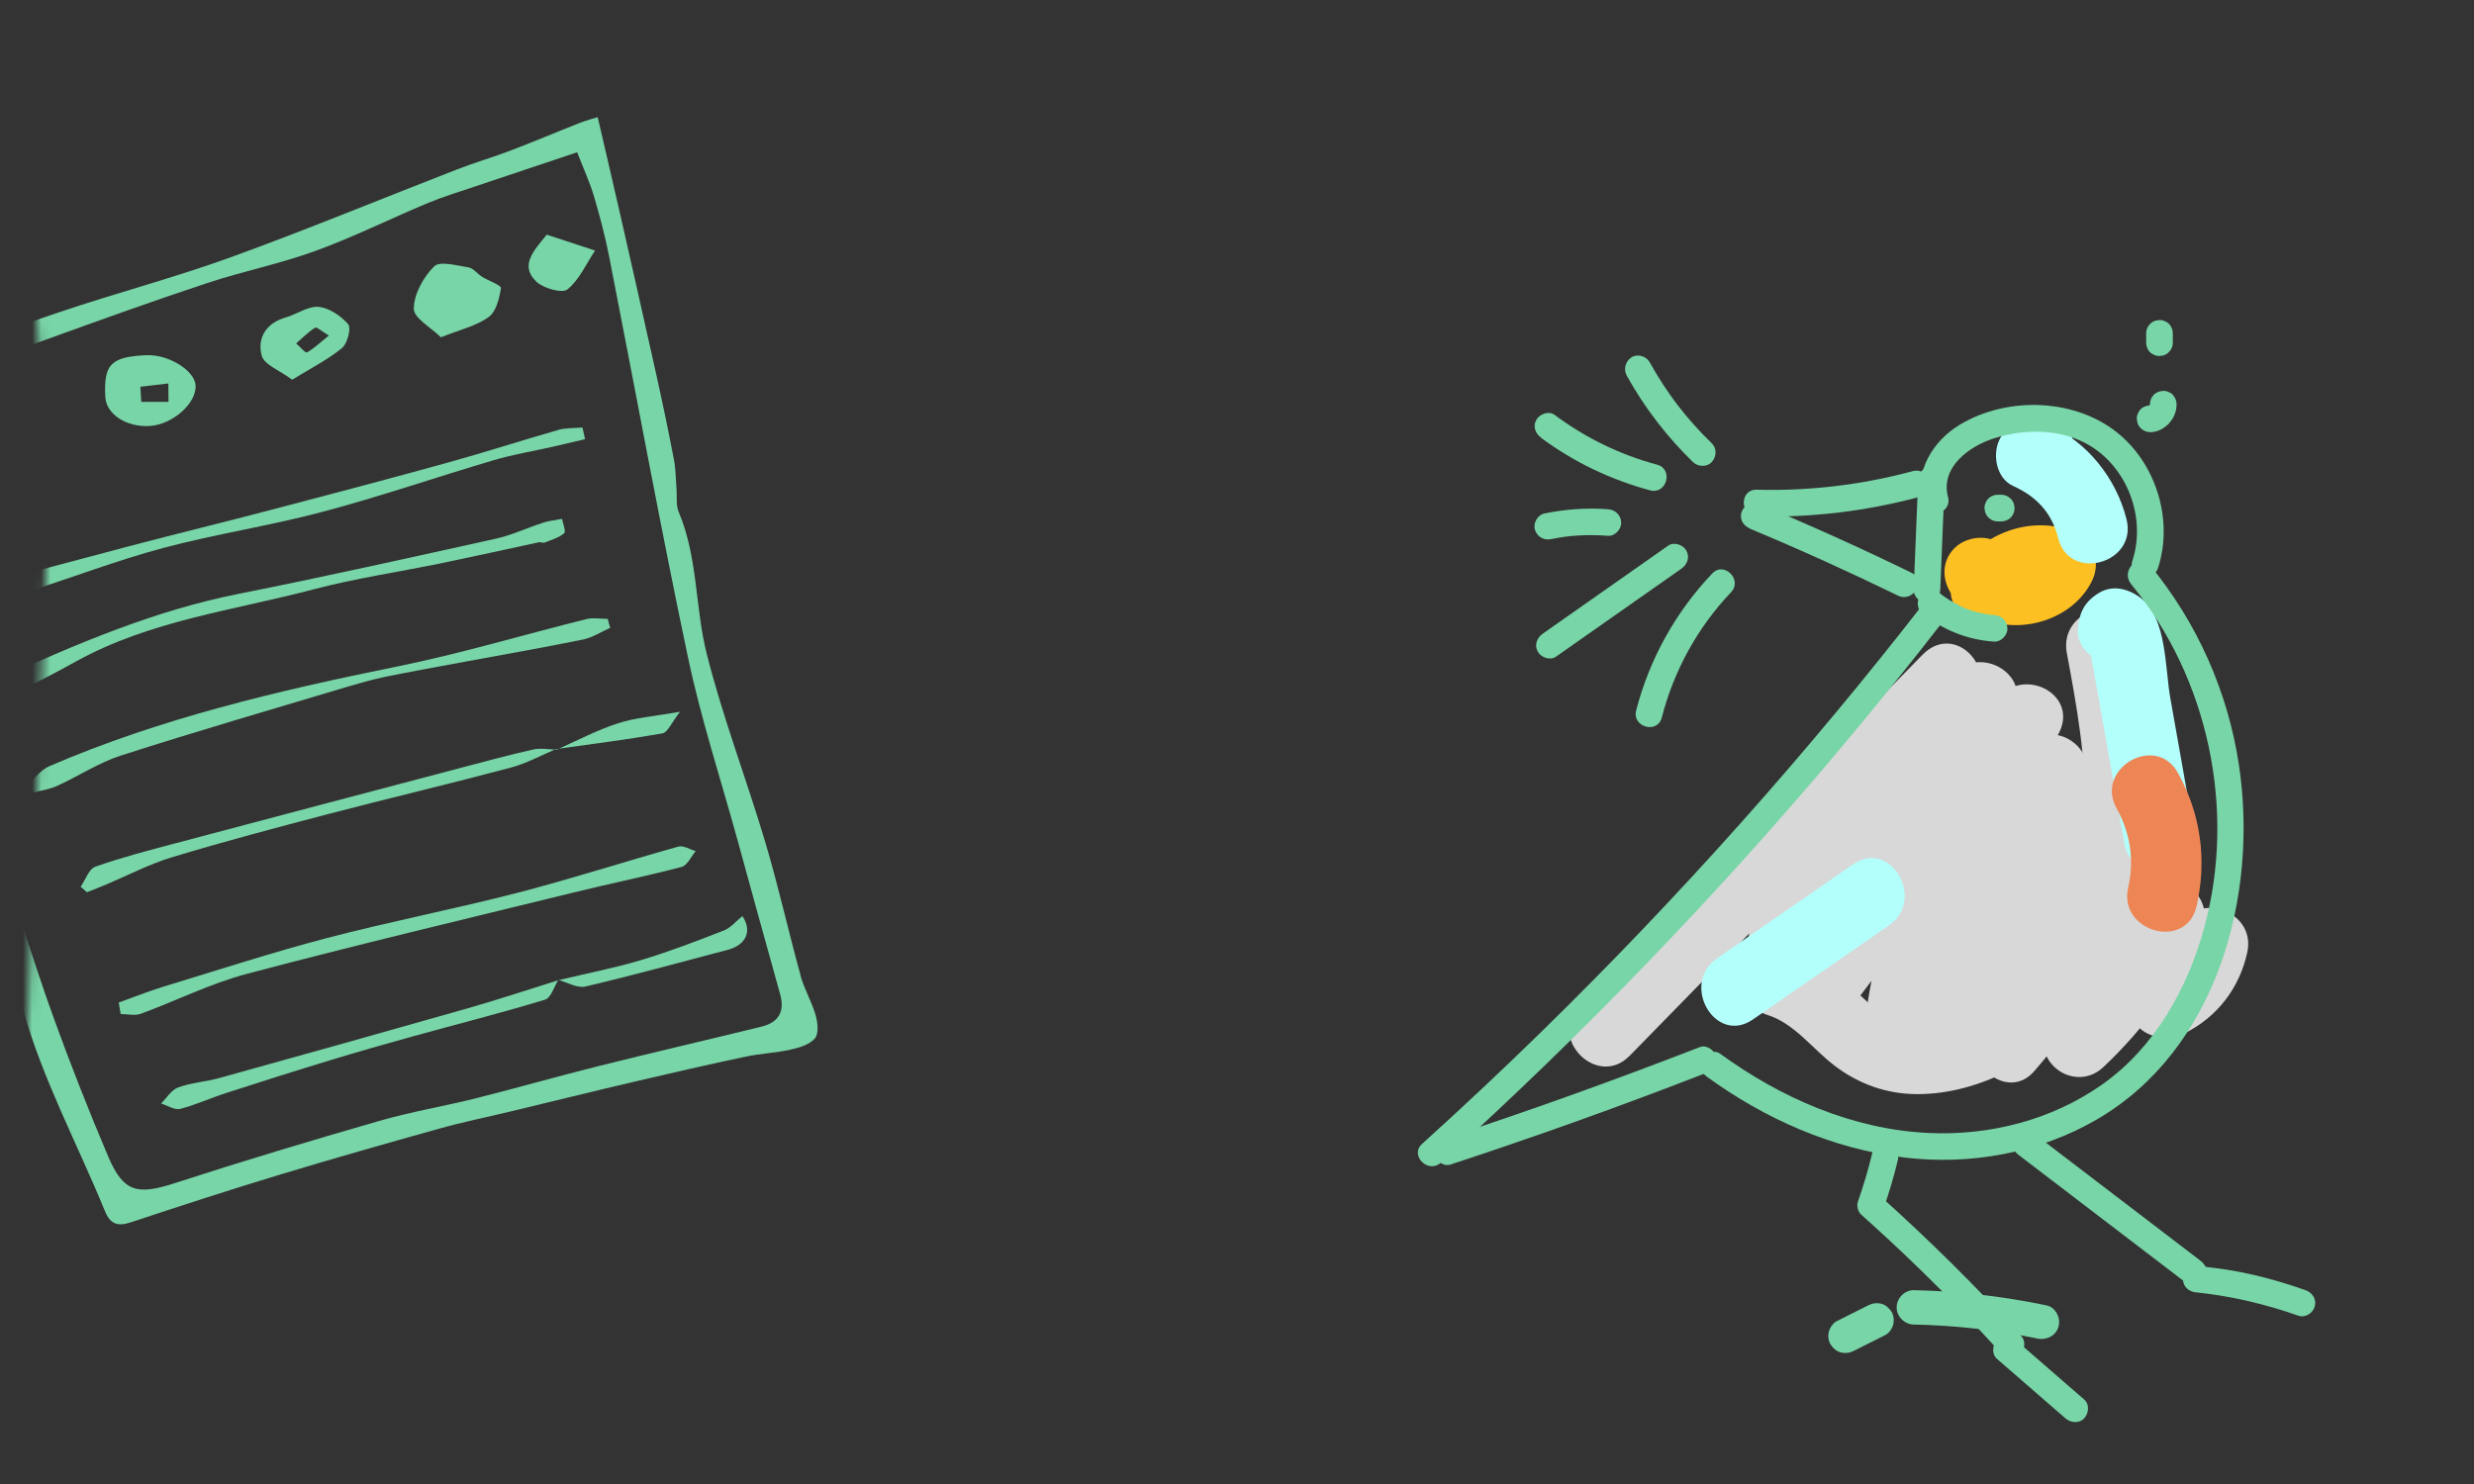 <svg width="270" height="162" viewBox="0 0 270 162" fill="none" xmlns="http://www.w3.org/2000/svg">
<rect x="0" y="0" width="270" height="162" fill="#333333" stroke="none"/>
<mask id="mask0_2056_684" style="mask-type:luminance" maskUnits="userSpaceOnUse" x="0" y="0" width="271" height="162">
<path d="M270.01 161.35H0.97L5.42 51.58L0.97 0H270.01L267.85 95.28L270.01 161.35Z" fill="white"/>
</mask>
<g mask="url(#mask0_2056_684)">
<path d="M220.17 66.44C221 65.11 222.44 64.85 223.88 65.34L221.57 59.66C221.3 60.17 221 60.49 220.21 60.55C219.91 60.57 219.64 60.47 219.35 60.4C219.72 60.49 219.36 60.42 219.19 60.29C219.61 60.6 218.82 59.87 218.78 59.83C217.43 58.23 214.7 58.44 213.31 59.83C211.73 61.41 211.96 63.7 213.31 65.3C217.23 69.96 225.45 68.87 228.24 63.56C229.45 61.25 228.36 58.71 225.93 57.88C221.24 56.28 216.06 58.4 213.49 62.53C210.85 66.77 217.54 70.65 220.17 66.43V66.44Z" fill="#FDC022"/>
<path d="M225.56 71.27C227.6 82.2 230.08 95.86 221.99 105.05C218.66 108.83 212.29 113.15 206.99 111.4C204.59 110.61 202.88 108.35 201.02 106.78C199.16 105.21 197.27 104.06 194.96 103.34C190.2 101.86 188.16 109.33 192.9 110.8C195.82 111.71 197.84 114.53 200.21 116.33C202.84 118.33 205.85 119.42 209.18 119.44C216.05 119.48 222.98 115.55 227.46 110.52C237.73 99.01 235.62 83.17 233.02 69.22C232.11 64.33 224.65 66.4 225.56 71.28V71.27Z" fill="#D8D8D8"/>
<path d="M177.84 115.27C190.32 102.5 202.81 89.72 215.29 76.95L209.82 71.48C202.49 80.79 196.2 90.74 191.11 101.45C189 105.89 195.46 109.81 197.79 105.35C203.13 95.14 210.22 86.23 218.95 78.72C216.93 77.16 214.9 75.6 212.88 74.03C206.68 84.01 201.11 94.34 196.18 105C194.06 109.58 199.87 112.85 202.86 108.9C210.1 99.36 217.33 89.82 224.57 80.28C222.34 78.98 220.12 77.68 217.89 76.38C211.78 86.71 205.7 97.34 203.84 109.37C203.2 113.53 208.44 116.3 210.91 112.35C216.41 103.55 221.91 94.76 227.41 85.96L220.73 82.06C216.12 91.66 212.32 101.59 209.43 111.84C208.17 116.29 214.04 118.22 216.5 114.82C222.39 106.66 227.31 97.93 231.23 88.66C233.14 84.14 226.52 80.18 224.55 84.76C220.6 93.94 217.55 103.37 215.55 113.17C214.84 116.64 219.29 120.08 222.01 116.93C227.17 110.96 231.37 104.41 234.46 97.14C232.1 96.15 229.75 95.15 227.39 94.16C225.96 100.35 224.53 106.53 223.1 112.72C222.23 116.48 226.71 119.18 229.56 116.48C234.03 112.27 237.6 107.33 240.14 101.74L233.07 98.76C232.19 102.74 232.12 106.51 232.66 110.53C233.02 113.19 236.39 113.8 238.34 112.84C241.96 111.06 244.4 107.89 245.26 103.95C246.31 99.1 238.86 97.02 237.8 101.89C237.34 104.03 236.38 105.2 234.44 106.16L240.12 108.47C239.77 105.89 239.97 103.34 240.53 100.81C241.42 96.77 235.37 93.64 233.46 97.83C231.17 102.87 228.11 107.21 224.09 111.01C226.24 112.26 228.4 113.52 230.55 114.77C231.98 108.58 233.41 102.4 234.84 96.21C235.77 92.17 229.56 89.01 227.77 93.23C224.95 99.87 221.26 105.99 216.53 111.46C218.68 112.71 220.84 113.97 222.99 115.22C224.84 106.11 227.53 97.2 231.21 88.66L224.53 84.76C220.61 94.03 215.69 102.76 209.8 110.92L216.87 113.9C219.58 104.29 223.07 94.97 227.39 85.97C229.53 81.52 223.38 77.79 220.71 82.07C215.21 90.87 209.71 99.66 204.21 108.46L211.28 111.44C213.04 100.02 218.75 90.11 224.55 80.3C227.16 75.89 220.79 72.54 217.87 76.4C210.63 85.94 203.4 95.48 196.16 105.02C198.39 106.32 200.61 107.62 202.84 108.92C207.77 98.26 213.34 87.93 219.54 77.95C221.97 74.04 216.66 70.51 213.47 73.26C204.29 81.16 196.72 90.72 191.1 101.46C193.33 102.76 195.55 104.06 197.78 105.36C202.57 95.28 208.38 85.72 215.28 76.95C218.27 73.15 213.39 67.82 209.81 71.48C197.33 84.25 184.84 97.03 172.36 109.8C168.88 113.36 174.34 118.84 177.83 115.27H177.84Z" fill="#D8D8D8"/>
<path d="M222.51 52.63C227.49 52.63 227.5 44.9 222.51 44.9C217.52 44.9 217.52 52.63 222.51 52.63Z" fill="#B3FFFC"/>
<path d="M231.93 65.06L231.67 64.95L234.51 68.68L234.54 68.29C233.9 69.4 233.26 70.52 232.62 71.63L232.94 71.43C231.38 71.23 229.82 71.03 228.25 70.83C227.82 69.72 227.81 70 228.22 71.65C228.39 72.62 228.57 73.6 228.74 74.57C229.09 76.52 229.43 78.47 229.78 80.42C230.47 84.32 231.16 88.22 231.85 92.11C232.72 97 240.17 94.93 239.31 90.05C238.45 85.17 237.67 80.79 236.85 76.16C236.29 73.01 236.46 67.5 233.72 65.35C232.38 64.29 230.61 63.77 229.03 64.75C227.45 65.73 226.92 66.9 226.77 68.68C226.62 70.46 228.11 71.8 229.61 72.41L229.87 72.52C234.49 74.38 236.49 66.9 231.93 65.06Z" fill="#B3FFFC"/>
<path d="M191.3 111.29C196.25 107.87 201.19 104.45 206.14 101.03C210.21 98.22 206.34 91.51 202.24 94.35C197.29 97.77 192.35 101.19 187.4 104.61C183.33 107.42 187.2 114.13 191.3 111.29Z" fill="#B3FFFC"/>
<path d="M219.72 53.06C222.32 54.23 223.95 56.05 224.62 58.75C225.83 63.58 233.29 61.53 232.08 56.69C230.96 52.23 227.83 48.28 223.62 46.38C221.72 45.52 219.46 45.83 218.33 47.77C217.36 49.43 217.8 52.2 219.72 53.06Z" fill="#B3FFFC"/>
<path d="M231 88.26C232.49 90.94 232.95 93.88 232.26 96.88C231.15 101.73 238.6 103.79 239.72 98.94C240.87 93.91 240.2 88.88 237.68 84.36C235.26 80.01 228.57 83.91 231 88.26Z" fill="#ED8555"/>
<path d="M191.06 57.75C196.49 60.01 201.85 62.45 207.14 65.02C208.81 65.83 210.28 63.33 208.6 62.52C203.09 59.83 197.49 57.31 191.83 54.95C191.11 54.65 190.23 55.28 190.05 55.96C189.82 56.8 190.34 57.44 191.06 57.74V57.75Z" fill="#78D5A7"/>
<path d="M191.71 56.37C197.71 56.52 203.73 55.8 209.53 54.23C211.33 53.74 210.57 50.95 208.76 51.43C203.19 52.93 197.48 53.61 191.71 53.46C189.84 53.41 189.84 56.31 191.71 56.36V56.37Z" fill="#78D5A7"/>
<path d="M209.34 52.38C209.18 56.37 209.01 60.37 208.85 64.36C208.82 65.14 209.54 65.81 210.3 65.81C211.11 65.81 211.72 65.15 211.75 64.36C211.91 60.37 212.08 56.37 212.24 52.38C212.27 51.6 211.55 50.93 210.79 50.93C209.98 50.93 209.37 51.59 209.34 52.38Z" fill="#78D5A7"/>
<path d="M212.59 54.26C211.75 51 214.91 48.71 217.62 47.85C220.66 46.89 224.12 46.79 227.07 48.12C231.91 50.3 234.34 56.23 232.72 61.22C232.14 63 234.94 63.76 235.52 61.99C237.16 56.94 235.43 50.99 231.42 47.52C226.73 43.47 219.18 43.2 213.92 46.34C210.92 48.13 208.89 51.5 209.8 55.03C210.27 56.84 213.07 56.07 212.6 54.26H212.59Z" fill="#78D5A7"/>
<path d="M232.56 63.75C241.04 74 244.06 88.45 240.56 101.26C238.74 107.92 235.16 114.34 229.43 118.38C223.94 122.26 217.13 124 210.45 123.68C202.18 123.29 194.35 119.85 187.73 115.03C187.09 114.57 186.12 114.93 185.75 115.55C185.31 116.28 185.64 117.08 186.27 117.53C192.63 122.16 199.99 125.41 207.83 126.36C215.02 127.23 222.57 125.86 228.85 122.2C241.99 114.55 246.5 97.73 244.34 83.46C243.13 75.48 239.76 67.91 234.62 61.69C233.43 60.25 231.39 62.31 232.57 63.74L232.56 63.75Z" fill="#78D5A7"/>
<path d="M158.41 127.09C167.78 124.01 177.07 120.68 186.27 117.1C187 116.82 187.51 116.13 187.28 115.32C187.09 114.62 186.23 114.02 185.5 114.31C176.3 117.88 167.01 121.22 157.64 124.3C155.87 124.88 156.63 127.68 158.41 127.1V127.09Z" fill="#78D5A7"/>
<path d="M157.25 126.93C172.82 112.83 187.44 97.68 200.95 81.59C204.77 77.05 208.49 72.43 212.13 67.74C212.61 67.12 212.73 66.3 212.13 65.69C211.63 65.18 210.56 65.07 210.08 65.69C197.2 82.28 183.19 98 168.17 112.68C163.93 116.83 159.6 120.89 155.2 124.87C153.81 126.13 155.87 128.17 157.25 126.92V126.93Z" fill="#78D5A7"/>
<path d="M218.02 56.92H218.41C218.61 56.92 218.8 56.89 218.97 56.8C219.15 56.74 219.31 56.64 219.44 56.5C219.58 56.37 219.68 56.21 219.74 56.03C219.83 55.86 219.87 55.67 219.86 55.47L219.81 55.08C219.74 54.83 219.62 54.62 219.44 54.44L219.15 54.21C218.92 54.08 218.68 54.01 218.42 54.01H218.03C217.83 54.01 217.64 54.04 217.47 54.13C217.29 54.19 217.13 54.29 217 54.43C216.86 54.56 216.76 54.72 216.7 54.9C216.61 55.07 216.57 55.26 216.58 55.46L216.63 55.85C216.7 56.1 216.82 56.31 217 56.49L217.29 56.72C217.52 56.85 217.76 56.92 218.02 56.92Z" fill="#78D5A7"/>
<path d="M209.7 66.87C211.97 68.75 214.69 69.85 217.63 70.04C218.39 70.09 219.11 69.34 219.08 68.59C219.04 67.76 218.44 67.19 217.63 67.14C217.48 67.13 217.32 67.12 217.17 67.1C217.09 67.1 217.02 67.08 216.94 67.07C217.13 67.1 217.15 67.1 216.98 67.07C216.67 67.02 216.37 66.97 216.07 66.9C215.5 66.77 214.95 66.6 214.41 66.38C214.34 66.35 214.27 66.32 214.19 66.29C214.36 66.36 214.37 66.36 214.22 66.29C214.08 66.22 213.94 66.16 213.8 66.09C213.56 65.97 213.32 65.84 213.08 65.7C212.81 65.54 212.55 65.38 212.3 65.2C212.17 65.11 212.04 65.03 211.92 64.93C212.19 65.17 211.81 64.84 211.76 64.79C211.18 64.31 210.27 64.18 209.71 64.79C209.22 65.32 209.09 66.32 209.71 66.84L209.7 66.87Z" fill="#78D5A7"/>
<path d="M204.33 125.87C203.9 127.67 203.37 129.44 202.76 131.19C202.6 131.65 202.77 132.28 203.13 132.6C206.92 135.99 212.19 140.91 218.48 147.82C219.74 149.2 221.79 147.15 220.53 145.77C215.67 140.44 210.55 135.37 205.18 130.55L205.55 131.96C206.17 130.21 206.69 128.44 207.12 126.64C207.55 124.84 204.76 124.05 204.32 125.87H204.33Z" fill="#78D5A7"/>
<path d="M217.94 148.34C218.83 149.12 221.31 151.27 225.41 154.83C225.98 155.33 226.91 155.43 227.46 154.83C227.96 154.28 228.07 153.31 227.46 152.78C224.97 150.62 222.48 148.45 219.99 146.29C219.42 145.79 218.49 145.69 217.94 146.29C217.44 146.84 217.33 147.81 217.94 148.34Z" fill="#78D5A7"/>
<path d="M220.29 126.07C224.74 129.47 230.86 134.14 238.67 140.11C239.29 140.59 240.29 140.21 240.65 139.59C241.09 138.84 240.75 138.08 240.13 137.61C234 132.93 227.87 128.25 221.75 123.57C221.13 123.09 220.13 123.47 219.77 124.09C219.33 124.84 219.67 125.6 220.29 126.07Z" fill="#78D5A7"/>
<path d="M239.69 141.08C243.49 141.48 247.24 142.36 250.84 143.63C251.58 143.89 252.43 143.34 252.62 142.62C252.84 141.82 252.35 141.1 251.61 140.84C245.87 138.83 242.45 138.48 239.69 138.19C238.91 138.11 238.24 138.92 238.24 139.64C238.24 140.49 238.91 141.01 239.69 141.09V141.08Z" fill="#78D5A7"/>
<path d="M181.36 78.34C182.67 73.21 185.27 68.49 188.92 64.65C190.21 63.3 188.16 61.24 186.87 62.6C182.88 66.79 180 71.96 178.56 77.57C178.1 79.38 180.89 80.15 181.36 78.34Z" fill="#78D5A7"/>
<path d="M169.82 71.68C174.38 68.48 178.95 65.27 183.51 62.07C184.15 61.62 184.45 60.8 184.03 60.09C183.66 59.46 182.69 59.12 182.05 59.57C177.49 62.77 172.92 65.98 168.36 69.18C167.72 69.63 167.42 70.45 167.84 71.16C168.21 71.79 169.18 72.13 169.82 71.68Z" fill="#78D5A7"/>
<path d="M168.19 47.8C171.75 50.44 175.81 52.38 180.09 53.53C181.89 54.01 182.66 51.22 180.86 50.73C176.8 49.64 173.03 47.8 169.66 45.29C169.03 44.82 168.04 45.19 167.68 45.81C167.25 46.55 167.57 47.33 168.2 47.79L168.19 47.8Z" fill="#78D5A7"/>
<path d="M177.53 41C179.46 44.48 181.91 47.67 184.76 50.44C185.3 50.97 186.28 51.02 186.81 50.44C187.34 49.86 187.39 48.95 186.81 48.39C184.06 45.72 181.89 42.89 180.03 39.53C179.66 38.87 178.69 38.59 178.05 39.01C177.41 39.43 177.14 40.28 177.53 40.99V41Z" fill="#78D5A7"/>
<path d="M169.3 58.85C169.57 58.79 169.84 58.74 170.11 58.7C170.26 58.67 170.4 58.65 170.55 58.63C170.62 58.62 171 58.56 170.67 58.61C171.19 58.53 171.72 58.49 172.25 58.46C173.33 58.39 174.41 58.41 175.48 58.49C176.24 58.55 176.96 57.78 176.93 57.04C176.89 56.21 176.29 55.65 175.48 55.59C173.15 55.41 170.81 55.59 168.53 56.06C167.79 56.21 167.29 57.13 167.52 57.84C167.78 58.63 168.51 59.02 169.3 58.85Z" fill="#78D5A7"/>
<path d="M237.13 37.42V36.39C237.13 36.19 237.1 36 237.01 35.83C236.95 35.65 236.85 35.49 236.71 35.36C236.58 35.22 236.42 35.12 236.24 35.06C236.07 34.97 235.88 34.93 235.68 34.94L235.29 34.99C235.04 35.06 234.83 35.18 234.65 35.36L234.42 35.65C234.29 35.88 234.22 36.12 234.22 36.38V37.41C234.22 37.61 234.25 37.8 234.34 37.97C234.4 38.15 234.5 38.31 234.64 38.44C234.77 38.58 234.93 38.68 235.11 38.74C235.28 38.83 235.47 38.87 235.67 38.86L236.06 38.81C236.31 38.74 236.52 38.62 236.7 38.44L236.93 38.15C237.06 37.92 237.13 37.68 237.13 37.42Z" fill="#78D5A7"/>
<path d="M234.65 47.19C234.87 47.17 235.11 47.15 235.32 47.09C235.53 47.03 235.74 46.94 235.94 46.83C236.14 46.72 236.31 46.58 236.48 46.44C236.56 46.38 236.64 46.31 236.7 46.23C236.84 46.07 236.98 45.89 237.1 45.71C237.22 45.53 237.3 45.3 237.38 45.1C237.42 45 237.45 44.9 237.47 44.8C237.51 44.58 237.55 44.35 237.54 44.12C237.54 43.74 237.38 43.36 237.12 43.09C236.99 42.95 236.83 42.85 236.65 42.79C236.48 42.7 236.29 42.66 236.09 42.67C235.71 42.69 235.33 42.81 235.06 43.09C234.79 43.37 234.63 43.73 234.64 44.12C234.64 44.2 234.64 44.27 234.63 44.35L234.68 43.96C234.66 44.09 234.62 44.22 234.57 44.35L234.72 44C234.66 44.13 234.59 44.26 234.5 44.37L234.73 44.08C234.64 44.19 234.54 44.3 234.43 44.38L234.72 44.15C234.61 44.23 234.5 44.3 234.37 44.36L234.72 44.21C234.6 44.26 234.48 44.3 234.35 44.31L234.74 44.26C234.74 44.26 234.68 44.26 234.65 44.26C234.45 44.26 234.26 44.29 234.09 44.38C233.91 44.44 233.75 44.54 233.62 44.68C233.48 44.81 233.38 44.97 233.32 45.15C233.23 45.32 233.19 45.51 233.2 45.71C233.22 46.09 233.34 46.47 233.62 46.74C233.89 46.99 234.27 47.2 234.65 47.16V47.19Z" fill="#78D5A7"/>
<path d="M202.35 147.45C203.48 146.88 204.61 146.31 205.75 145.74C206.15 145.54 206.49 145.05 206.61 144.62C206.73 144.17 206.68 143.57 206.42 143.18C206.16 142.79 205.78 142.43 205.3 142.32C204.79 142.2 204.32 142.27 203.86 142.51C202.73 143.08 201.6 143.65 200.46 144.22C200.06 144.42 199.72 144.91 199.6 145.34C199.48 145.79 199.53 146.39 199.79 146.78C200.05 147.17 200.43 147.53 200.91 147.64C201.42 147.76 201.89 147.69 202.35 147.45Z" fill="#78D5A7"/>
<path d="M208.86 144.59C213.4 144.69 217.9 145.19 222.35 146.12C223.34 146.33 224.38 145.83 224.66 144.81C224.92 143.88 224.35 142.71 223.35 142.5C218.59 141.51 213.73 140.94 208.87 140.84C207.86 140.82 206.99 141.72 206.99 142.72C206.99 143.72 207.85 144.57 208.87 144.6L208.86 144.59Z" fill="#78D5A7"/>
<path fill-rule="evenodd" clip-rule="evenodd" d="M87.36 106.44C86.03 101.61 84.94 96.7 83.51 91.91C81.46 85.03 78.87 78.29 77.12 71.34C75.85 66.27 76.17 60.85 74.07 55.89C73.75 55.13 73.9 54.17 73.83 53.3C73.74 52.27 73.75 51.22 73.56 50.22C72.96 47.11 72.32 44.01 71.63 40.92C70.33 35.05 69 29.19 67.67 23.33C66.89 19.91 66.09 16.5 65.23 12.79C64.9 12.89 64.04 13.12 63.21 13.44C60.72 14.42 58.26 15.47 55.76 16.42C53.84 17.16 51.84 17.73 49.92 18.48C41.66 21.68 33.47 25.08 25.14 28.1C19 30.32 12.66 31.99 6.47 34.08C-2.38 37.07 -11.2 40.13 -19.96 43.35C-22.81 44.4 -23.77 46.13 -22.4 48.46C-20.12 52.34 -17.73 56.22 -15.95 60.33C-13.61 65.75 -11.82 71.4 -9.78 76.96C-5.72 88.05 -0.68 98.75 2.52 110.21C4.63 117.77 8.44 124.86 11.44 132.18C12.03 133.63 12.82 133.92 14.29 133.43C19.64 131.65 25.01 129.91 30.41 128.27C36.22 126.51 42.05 124.85 47.89 123.22C50.49 122.49 53.14 121.95 55.77 121.32C60.32 120.23 64.86 119.1 69.41 118.04C73.4 117.1 77.4 116.19 81.41 115.34C83.02 115 84.68 114.94 86.28 114.58C87.24 114.37 88.37 114.03 88.94 113.35C89.37 112.83 89.25 111.62 89.01 110.81C88.58 109.32 87.76 107.95 87.35 106.46L87.36 106.44ZM83.12 112.07C77.21 113.52 71.27 114.89 65.36 116.37C60.9 117.48 56.49 118.75 52.03 119.87C48.49 120.76 44.87 121.36 41.37 122.37C33.91 124.52 26.48 126.75 19.1 129.15C15.02 130.48 13.48 130.17 11.83 126.3C9.66 121.2 7.63 116.03 5.75 110.82C3.69 105.11 1.97 99.28 -0.09 93.57C-0.9 91.33 -2.27 89.29 -3.33 87.13C-3.63 86.52 -3.8 85.84 -3.96 85.18C-4.22 84.03 -4.15 82.71 -4.71 81.75C-7.57 76.82 -8.43 71.18 -10.63 66.02C-12.95 60.6 -15.06 55.1 -17.48 49.74C-18.58 47.3 -18.31 45.76 -15.4 44.63C-8.6 41.99 -1.73 39.51 5.14 37.03C10.94 34.93 16.75 32.84 22.61 30.9C26.5 29.61 30.56 28.8 34.4 27.4C38.56 25.89 42.54 23.9 46.63 22.19C48.35 21.47 50.15 20.93 51.92 20.33C55.47 19.13 59.02 17.95 62.99 16.62C63.73 18.53 64.38 19.94 64.82 21.42C65.46 23.57 66.03 25.75 66.47 27.96C69.34 42.54 72 57.16 75.07 71.7C76.49 78.45 78.66 85.05 80.49 91.71C82.03 97.32 83.57 102.92 85.14 108.53C85.67 110.43 84.98 111.61 83.11 112.07H83.12Z" fill="#78D5A7"/>
<path fill-rule="evenodd" clip-rule="evenodd" d="M59.22 57.08C57.5 57.63 55.84 58.43 54.09 58.81C44.73 60.88 35.38 62.97 25.98 64.84C16.93 66.64 8.55 70.21 0.22 73.97C-0.41 74.25 -0.75 75.15 -1.22 75.77C-0.42 75.81 0.51 76.14 1.15 75.84C3.57 74.75 5.94 73.51 8.27 72.22C16.35 67.74 25.47 66.64 34.2 64.34C38.81 63.13 43.56 62.43 48.23 61.47C51.8 60.73 55.35 59.94 58.88 59.18C59.09 59.2 59.29 59.29 59.44 59.23C60.17 58.93 60.99 58.71 61.57 58.21C61.79 58.02 61.44 57.18 61.34 56.64C60.63 56.78 59.9 56.85 59.21 57.07L59.22 57.08Z" fill="#78D5A7"/>
<path fill-rule="evenodd" clip-rule="evenodd" d="M74.03 92.42C68.19 94.05 62.42 95.92 56.56 97.44C49.63 99.23 42.6 100.59 35.68 102.4C29.69 103.97 23.79 105.9 17.86 107.7C16.2 108.21 14.59 108.86 12.96 109.44C13.03 109.86 13.1 110.28 13.17 110.7C13.9 110.7 14.71 110.9 15.36 110.67C19.23 109.25 22.97 107.36 26.94 106.31C38.79 103.17 50.73 100.34 62.64 97.42C66.54 96.46 70.49 95.66 74.38 94.64C75.01 94.48 75.42 93.51 75.93 92.91C75.29 92.73 74.57 92.26 74.03 92.42Z" fill="#78D5A7"/>
<path fill-rule="evenodd" clip-rule="evenodd" d="M60.88 46.95C56.94 48.07 53.03 49.35 49.08 50.44C42.66 52.22 36.22 53.92 29.77 55.61C24.55 56.98 19.3 58.26 14.08 59.63C8.56 61.08 3.06 62.56 -2.44 64.08C-3.07 64.26 -3.6 64.82 -4.17 65.21C-4.02 65.57 -3.88 65.94 -3.73 66.3C-1.53 65.75 0.7 65.3 2.86 64.63C7.86 63.07 12.75 61.17 17.8 59.82C23.55 58.29 29.46 57.4 35.21 55.87C41.47 54.21 47.61 52.09 53.83 50.25C55.95 49.62 58.15 49.26 60.32 48.77C61.5 48.5 62.67 48.22 63.85 47.94C63.76 47.52 63.66 47.09 63.57 46.67C62.67 46.75 61.73 46.7 60.88 46.94V46.95Z" fill="#78D5A7"/>
<path fill-rule="evenodd" clip-rule="evenodd" d="M64.01 67.58C57.1 69.3 50.26 71.36 43.29 72.77C30.34 75.4 17.53 78.4 5.36 83.65C4.46 84.04 3.8 84.96 3.03 85.63C3.2 85.93 3.37 86.24 3.54 86.54C4.44 86.3 5.4 86.17 6.24 85.79C8.57 84.73 10.77 83.26 13.19 82.48C21.34 79.86 29.56 77.47 37.77 75.01C39.15 74.6 40.55 74.2 41.96 73.9C44.83 73.31 47.72 72.8 50.6 72.26C54.95 71.45 59.31 70.7 63.64 69.81C64.67 69.6 65.61 68.97 66.59 68.54C66.5 68.21 66.41 67.88 66.32 67.56C65.55 67.56 64.73 67.4 64.01 67.58Z" fill="#78D5A7"/>
<path fill-rule="evenodd" clip-rule="evenodd" d="M58.23 81.81C55.53 82.42 52.86 83.14 50.18 83.85C39.83 86.58 29.48 89.31 19.14 92.06C16.21 92.84 13.26 93.6 10.41 94.61C9.7 94.86 9.33 96.05 8.8 96.8C9.03 97 9.26 97.2 9.49 97.4C10.19 97.12 10.89 96.85 11.58 96.56C13.98 95.55 16.31 94.32 18.8 93.57C24.43 91.87 30.11 90.36 35.8 88.87C42.43 87.14 49.11 85.56 55.73 83.8C57.39 83.36 58.95 82.51 60.55 81.83C59.77 81.79 58.97 81.65 58.24 81.81H58.23Z" fill="#78D5A7"/>
<path fill-rule="evenodd" clip-rule="evenodd" d="M60.67 81.78C60.67 81.78 60.58 81.82 60.54 81.84C60.61 81.84 60.67 81.85 60.74 81.85L60.67 81.78Z" fill="#78D5A7"/>
<path fill-rule="evenodd" clip-rule="evenodd" d="M60.94 107V106.96C60.94 106.96 60.93 106.99 60.92 107C60.92 107 60.93 107 60.94 107Z" fill="#78D5A7"/>
<path fill-rule="evenodd" clip-rule="evenodd" d="M23.99 117.67C22.49 118.09 20.89 118.18 19.44 118.71C18.7 118.98 18.19 119.86 17.58 120.46C18.28 120.68 19.06 121.21 19.67 121.05C21.38 120.61 23.01 119.85 24.7 119.31C28.5 118.08 32.31 116.87 36.13 115.71C39.12 114.8 42.13 113.94 45.14 113.11C49.92 111.79 54.74 110.57 59.48 109.13C60.12 108.94 60.45 107.76 60.91 107.01C57.64 108.03 54.38 109.12 51.08 110.06C42.06 112.63 33.02 115.16 23.98 117.67H23.99Z" fill="#78D5A7"/>
<path fill-rule="evenodd" clip-rule="evenodd" d="M52.58 30.19C52.08 29.88 51.65 29.27 51.13 29.19C49.86 28.99 47.99 28.46 47.38 29.08C46.2 30.25 45.17 32.12 45.16 33.7C45.16 34.73 47.06 35.77 48.12 36.82C50.19 35.99 51.96 35.59 53.32 34.62C54.14 34.03 54.5 32.58 54.67 31.45C54.72 31.15 53.3 30.64 52.58 30.2V30.19Z" fill="#78D5A7"/>
<path fill-rule="evenodd" clip-rule="evenodd" d="M16.03 38.77C12.1 38.95 11.31 39.74 11.49 43.32C11.59 45.23 13.81 46.67 16.37 46.5C18.89 46.33 21.51 43.96 21.34 42.02C21.2 40.41 18.34 38.67 16.02 38.78L16.03 38.77ZM15.42 43.87C15.39 43.32 15.36 42.77 15.32 42.22C16.34 42.1 17.35 41.98 18.37 41.86C18.37 42.53 18.38 43.2 18.39 43.87H15.42Z" fill="#78D5A7"/>
<path fill-rule="evenodd" clip-rule="evenodd" d="M34.77 33.5C33.6 33.4 32.38 34.32 31.14 34.67C28.98 35.29 28.06 36.97 28.56 38.81C28.82 39.82 30.54 40.44 31.89 41.45C33.93 40.19 35.77 39.27 37.32 38C37.92 37.51 38.35 35.81 38 35.4C37.22 34.48 35.92 33.61 34.77 33.5ZM33.48 38.47C33.32 38.56 32.72 37.83 32.32 37.49C33 36.9 33.64 36.24 34.39 35.77C34.56 35.66 35.12 36.17 35.89 36.63C34.91 37.42 34.25 38.06 33.48 38.48V38.47Z" fill="#78D5A7"/>
<path fill-rule="evenodd" clip-rule="evenodd" d="M-1.84 45.84C-3.39 46.18 -5.25 47.42 -5.87 48.77C-6.26 49.62 -5.42 52.11 -2.97 51.98C1.23 52.06 2.74 51.37 2.72 49.35C2.7 47.44 0.43 45.34 -1.84 45.84Z" fill="#78D5A7"/>
<path fill-rule="evenodd" clip-rule="evenodd" d="M60.94 107C60.94 107 60.98 107 60.99 106.99C60.97 106.99 60.96 106.98 60.94 106.98C60.94 106.97 60.94 107.01 60.94 107.01V107Z" fill="#78D5A7"/>
<path fill-rule="evenodd" clip-rule="evenodd" d="M79.01 101.57C76.02 102.74 73.02 103.89 69.95 104.81C67.01 105.69 63.98 106.27 60.99 106.99C61.97 107.27 63.03 107.9 63.9 107.69C69.11 106.47 74.27 105.04 79.44 103.68C81.44 103.15 82.11 101.62 81.02 100C80.35 100.54 79.77 101.27 79.01 101.57Z" fill="#78D5A7"/>
<path fill-rule="evenodd" clip-rule="evenodd" d="M58.51 30.73C59.28 31.47 61.35 32.05 61.92 31.6C63.22 30.55 63.97 28.81 64.94 27.35C63.12 26.76 61.3 26.16 59.67 25.62C58.15 27.46 56.74 29.02 58.52 30.73H58.51Z" fill="#78D5A7"/>
<path fill-rule="evenodd" clip-rule="evenodd" d="M60.73 81.85C60.81 81.81 60.89 81.77 60.98 81.74C60.88 81.75 60.77 81.77 60.67 81.78L60.73 81.85Z" fill="#78D5A7"/>
<path fill-rule="evenodd" clip-rule="evenodd" d="M60.98 81.73C64.75 81.2 68.54 80.72 72.29 80.06C72.87 79.96 73.28 78.89 74.21 77.7C71.32 78.21 69.28 78.35 67.41 78.97C65.2 79.69 63.11 80.78 60.98 81.74V81.73Z" fill="#78D5A7"/>
</g>
</svg>
